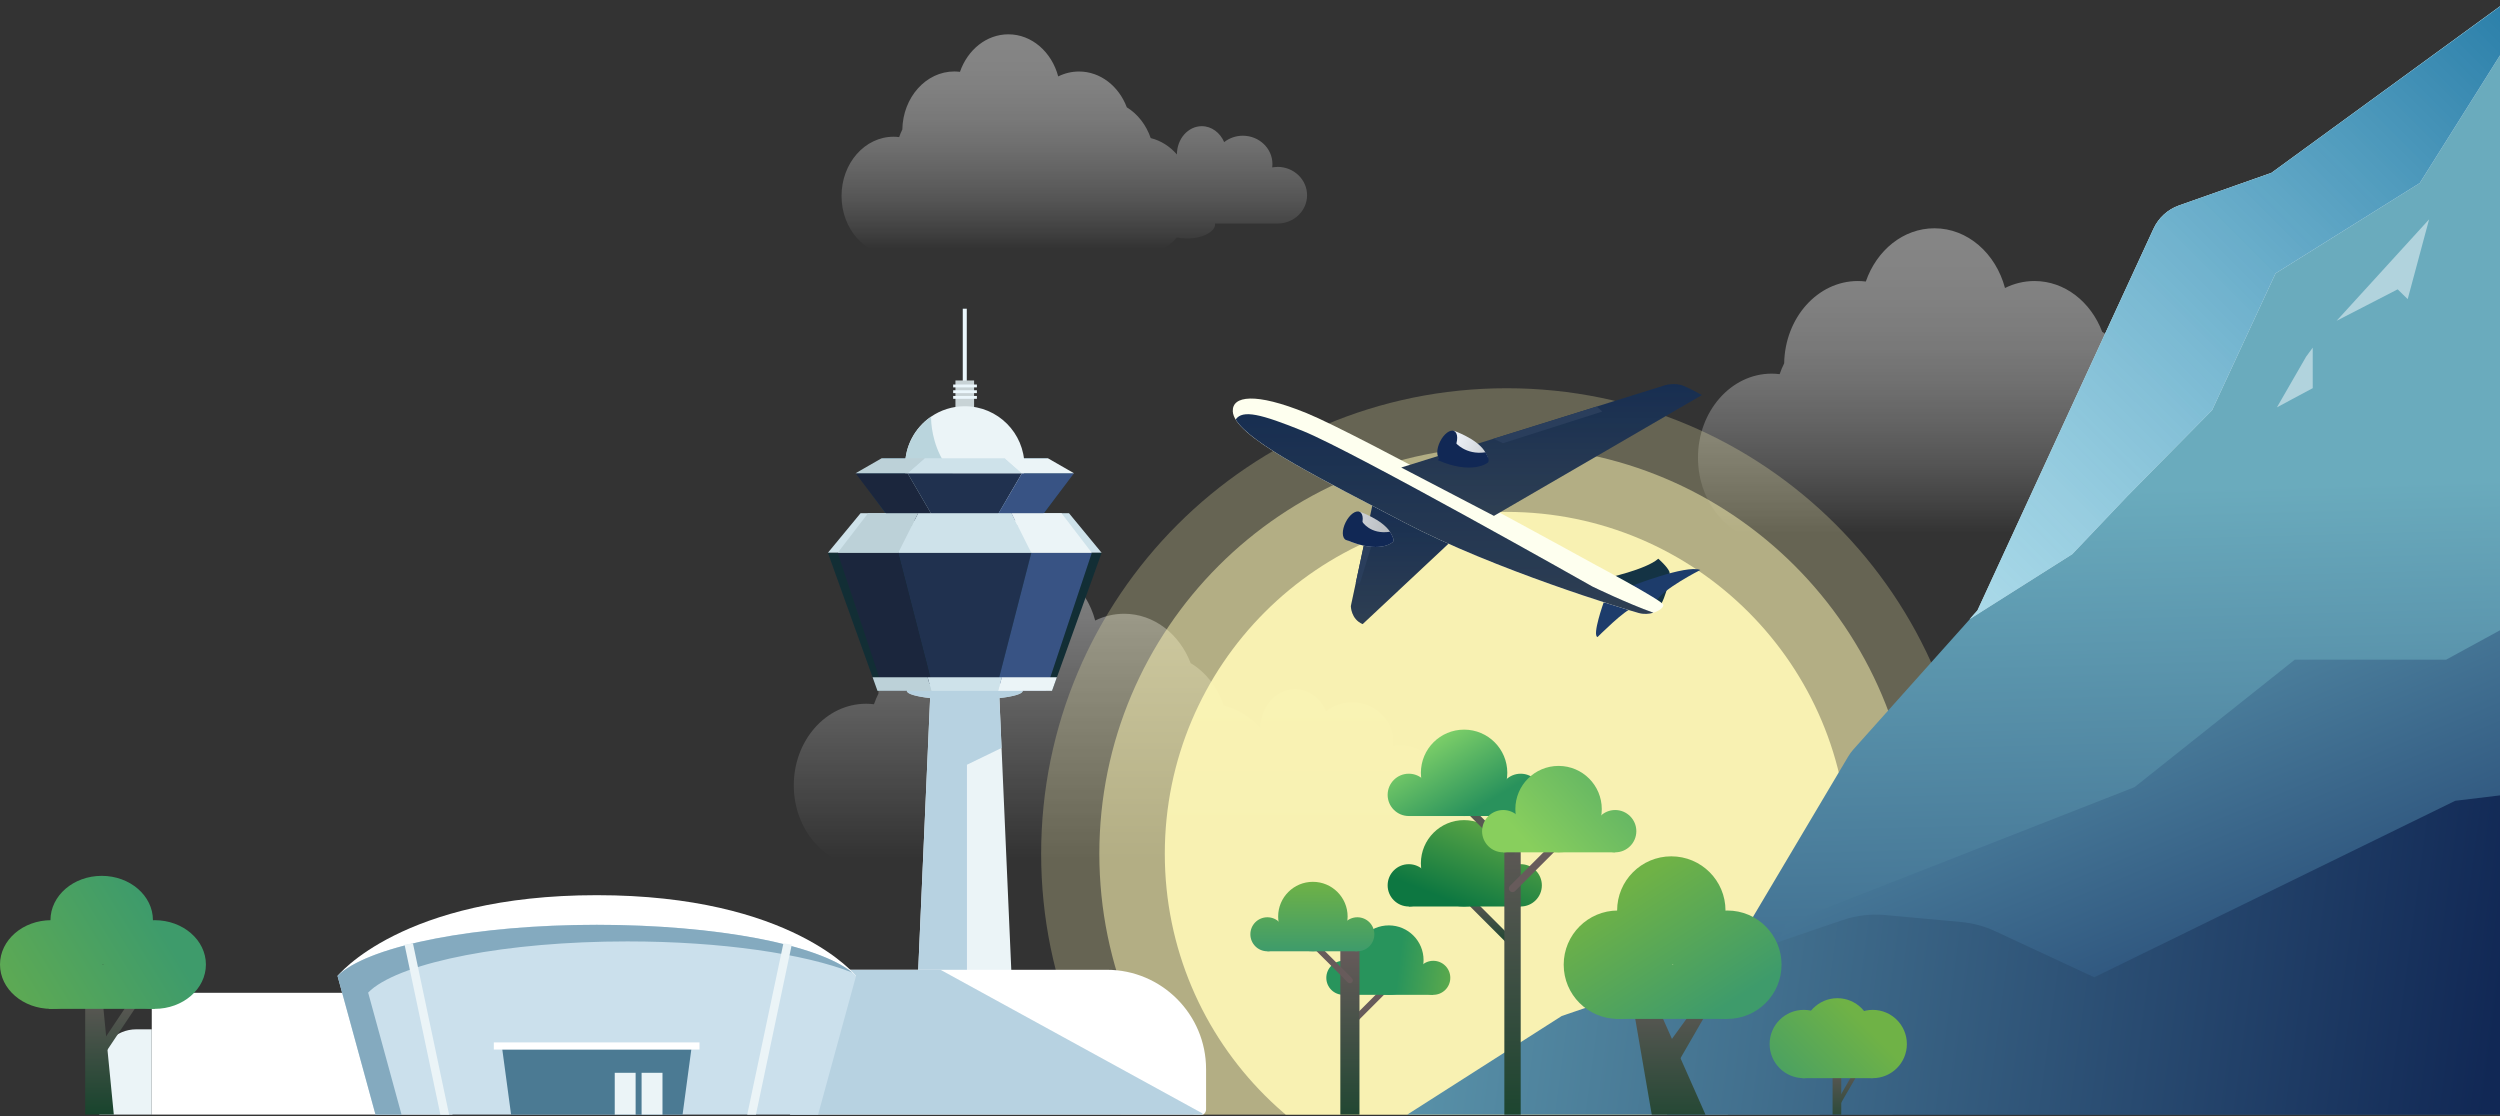 <svg width="840" height="375" viewBox="0 0 840 375" fill="none" xmlns="http://www.w3.org/2000/svg">
<rect x="0" y="0" width="840" height="375" fill="#333333" stroke="none"/>
<g clip-path="url(#clip0_6673_7590)">
<path opacity="0.4" d="M470.48 250.402C469.643 250.402 468.84 250.481 468.038 250.616C468.105 250.109 468.139 249.591 468.139 249.062C468.139 241.819 461.944 235.94 454.313 235.94C450.989 235.94 447.948 237.055 445.574 238.902C443.675 234.543 439.718 231.535 435.128 231.535C428.695 231.535 423.495 237.404 423.483 244.646C420.205 240.896 415.965 238.192 411.229 237.055C409.126 230.927 405.146 225.881 400.059 222.806C396.328 213.052 387.725 206.226 377.708 206.226C374.26 206.226 370.959 207.037 367.986 208.501C364.967 197.227 355.686 189.004 344.708 189.004C334.42 189.004 325.636 196.202 322.075 206.384C321.216 206.282 320.334 206.226 319.452 206.226C306.191 206.226 295.406 218.199 295.146 233.09C294.58 234.227 294.072 235.399 293.653 236.627C292.783 236.514 291.912 236.458 291.031 236.458C277.6 236.458 266.713 248.724 266.713 263.873C266.713 279.023 277.6 291.278 291.031 291.278H347.885C348.122 291.278 348.348 291.266 348.586 291.255C348.823 291.255 349.049 291.278 349.287 291.278H406.141C412.913 291.278 419.04 288.158 423.45 283.112C433.737 285.049 441.289 280.611 441.289 277.187C441.289 276.995 441.289 276.826 441.289 276.646H470.468C478.111 276.646 484.295 270.767 484.295 263.524C484.295 256.282 478.099 250.402 470.468 250.402H470.48Z" fill="url(#paint0_linear_6673_7590)"/>
<path opacity="0.4" d="M778.022 139.908C777.169 139.908 776.356 139.987 775.542 140.125C775.611 139.602 775.65 139.069 775.65 138.526C775.65 131.062 769.337 125.02 761.574 125.02C758.192 125.02 755.094 126.166 752.673 128.071C750.732 123.579 746.713 120.489 742.037 120.489C735.49 120.489 730.186 126.531 730.186 133.985C726.844 130.125 722.531 127.34 717.708 126.166C715.561 119.857 711.513 114.664 706.337 111.495C702.544 101.454 693.781 94.425 683.576 94.425C680.057 94.425 676.705 95.264 673.676 96.775C670.598 85.165 661.148 76.704 649.964 76.704C639.485 76.704 630.536 84.118 626.918 94.593C626.036 94.484 625.144 94.425 624.242 94.425C610.735 94.425 599.746 106.756 599.482 122.078C598.903 123.243 598.394 124.458 597.962 125.721C597.08 125.613 596.188 125.544 595.286 125.544C581.612 125.544 570.525 138.181 570.525 153.769C570.525 169.358 581.612 181.985 595.286 181.985H653.189C653.434 181.985 653.659 181.976 653.904 181.966C654.14 181.966 654.385 181.985 654.62 181.985H712.523C719.423 181.985 725.658 178.767 730.157 173.574C740.636 175.568 748.321 170.997 748.321 167.483C748.321 167.285 748.321 167.107 748.321 166.92H778.032C785.815 166.92 792.118 160.868 792.118 153.414C792.118 145.96 785.815 139.898 778.032 139.898L778.022 139.908Z" fill="url(#paint1_linear_6673_7590)"/>
<path opacity="0.4" d="M429.219 56.095C428.618 56.095 428.043 56.15 427.469 56.247C427.51 55.875 427.538 55.504 427.538 55.119C427.538 49.866 423.08 45.604 417.596 45.604C415.203 45.604 413.029 46.415 411.32 47.749C409.952 44.586 407.108 42.4 403.813 42.4C399.191 42.4 395.444 46.649 395.444 51.915C393.092 49.193 390.043 47.226 386.638 46.401C385.12 41.96 382.262 38.302 378.612 36.061C375.931 28.979 369.751 24.029 362.544 24.029C360.069 24.029 357.69 24.62 355.557 25.679C353.383 17.497 346.71 11.53 338.82 11.53C331.422 11.53 325.105 16.755 322.548 24.139C321.932 24.07 321.29 24.015 320.661 24.015C311.13 24.015 303.376 32.706 303.185 43.5C302.775 44.325 302.419 45.177 302.118 46.071C301.489 45.989 300.874 45.947 300.231 45.947C290.577 45.947 282.756 54.844 282.756 65.844C282.756 76.845 290.577 85.728 300.231 85.728H341.103C341.281 85.728 341.432 85.728 341.609 85.728C341.773 85.728 341.951 85.728 342.115 85.728H382.987C387.855 85.728 392.258 83.459 395.431 79.801C402.828 81.204 408.257 77.986 408.257 75.511C408.257 75.374 408.257 75.25 408.257 75.112H429.233C434.73 75.112 439.174 70.85 439.174 65.597C439.174 60.344 434.73 56.068 429.233 56.068L429.219 56.095Z" fill="url(#paint2_linear_6673_7590)"/>
<path opacity="0.25" d="M349.826 286.861C349.826 373.25 419.859 443.283 506.248 443.283C592.636 443.283 662.659 373.25 662.659 286.861C662.659 200.473 592.636 130.45 506.248 130.45C419.859 130.45 349.826 200.483 349.826 286.861Z" fill="#FFF8B7"/>
<path opacity="0.5" d="M369.378 286.862C369.378 362.447 430.652 423.73 506.247 423.73C581.841 423.73 643.106 362.456 643.106 286.862C643.106 211.267 581.832 150.002 506.247 150.002C430.662 150.002 369.378 211.277 369.378 286.862Z" fill="#FFF8B7"/>
<path d="M391.373 286.862C391.373 350.306 442.793 401.726 506.238 401.726C569.682 401.726 621.103 350.306 621.103 286.862C621.103 223.417 569.673 171.997 506.238 171.997C442.803 171.997 391.373 223.417 391.373 286.862Z" fill="#FFF8B7" fill-opacity="0.9"/>
<path d="M343.625 232.139C343.625 233.136 340.543 234.02 335.795 234.564C332.543 234.949 328.521 235.176 324.159 235.176C319.796 235.176 315.774 234.949 312.522 234.564C307.774 234.02 304.692 233.136 304.692 232.139C304.692 231.142 307.865 230.235 312.737 229.691C315.944 229.318 319.898 229.102 324.159 229.102C328.419 229.102 332.373 229.318 335.58 229.691C340.452 230.235 343.625 231.13 343.625 232.139Z" fill="#C3D1D8"/>
<path d="M341.336 361.061H306.981L308.273 331.555L312.522 234.564L312.738 229.691C315.944 229.318 319.899 229.102 324.159 229.102C328.419 229.102 332.374 229.318 335.58 229.691L335.796 234.564L336.521 251.311L341.336 361.061Z" fill="#EBF4F7"/>
<path d="M324.838 103.727H323.489V131.828H324.838V103.727Z" fill="#EBF7FC"/>
<path d="M327.296 127.839H321.03V140.734H327.296V127.839Z" fill="#C8D3D6"/>
<path d="M351.737 153.968H296.579L287.922 159.146H360.394L351.737 153.968Z" fill="#0C496B"/>
<path d="M360.394 159.146H287.922L301.054 177.219H347.261L360.394 159.146Z" fill="#0C496B"/>
<path d="M344.213 156.552C344.213 160.88 342.843 164.902 340.508 168.177C336.871 173.287 330.911 176.618 324.158 176.618C313.077 176.618 304.103 167.633 304.103 156.552C304.103 149.753 307.479 143.748 312.657 140.122L312.839 139.997C316.057 137.788 319.954 136.496 324.158 136.496C335.24 136.496 344.213 145.481 344.213 156.552Z" fill="#EBF4F7"/>
<path d="M340.508 168.177C336.871 173.287 330.911 176.618 324.158 176.618C313.077 176.618 304.103 167.633 304.103 156.551C304.103 149.753 307.479 143.748 312.657 140.122L312.839 139.997C312.839 139.997 311.932 165.571 340.508 168.177Z" fill="#BAD5DD"/>
<path d="M359.171 172.426H289.158L278.167 185.739H370.15L359.171 172.426Z" fill="#CEE2EA"/>
<path d="M370.15 185.74H278.167L294.835 232.139H353.483L370.15 185.74Z" fill="#122E35"/>
<path d="M334.572 232.139H313.757L301.814 185.74H346.514L334.572 232.139Z" fill="#20314F"/>
<path d="M366.853 185.74L351.387 232.139H334.561L346.515 185.74H366.853Z" fill="#385384"/>
<path d="M281.464 185.74L296.942 232.139H313.757L301.814 185.74H281.464Z" fill="#1B263D"/>
<path d="M333.098 176.618H315.218L304.952 159.01H343.375L333.098 176.618Z" fill="#20314F"/>
<path d="M360.859 159.01L347.557 176.618H333.099L343.376 159.01H360.859Z" fill="#385384"/>
<path d="M287.469 159.01L300.76 176.618H315.218L304.952 159.01H287.469Z" fill="#1B263D"/>
<path d="M337.63 153.968H310.708L304.952 159.01H343.375L337.63 153.968Z" fill="#CEE2EA"/>
<path d="M360.858 159.01L352.088 153.968H337.63L343.375 159.01H360.858Z" fill="#EBF4F7"/>
<path d="M287.469 159.01L296.25 153.968H310.708L304.952 159.01H287.469Z" fill="#BCD1D8"/>
<path d="M334.118 174.873L333.098 176.618H315.218L314.21 174.873H334.118Z" fill="#CEE2EA"/>
<path d="M348.871 174.873L347.557 176.618H333.099L334.118 174.873H348.871Z" fill="#EBF4F7"/>
<path d="M315.218 176.618H300.76L299.457 174.873H314.21L315.218 176.618Z" fill="#BCD1D8"/>
<path d="M339.841 172.426H308.5L301.814 185.739H346.514L339.841 172.426Z" fill="#CEE2EA"/>
<path d="M366.852 185.739L356.655 172.426H339.84L346.514 185.739H366.852Z" fill="#EBF4F7"/>
<path d="M335.795 234.564L336.521 251.311L324.895 256.953V331.555H308.273L312.522 234.564C307.774 234.02 304.692 233.136 304.692 232.139C304.692 231.142 307.865 230.235 312.737 229.691C315.944 229.318 319.898 229.102 324.159 229.102C328.419 229.102 332.373 229.318 335.58 229.691C340.452 230.235 343.625 231.13 343.625 232.139C343.625 233.147 340.543 234.02 335.795 234.564Z" fill="#B7D2E1"/>
<path d="M281.464 185.739L291.684 172.426H308.499L301.814 185.739H281.464Z" fill="#BCD1D8"/>
<path d="M336.633 227.561L335.364 232.139H312.952L311.683 227.561H336.633Z" fill="#CEE2EA"/>
<path d="M355.125 227.561L353.482 232.139H335.364L336.633 227.561H355.125Z" fill="#EBF4F7"/>
<path d="M312.952 232.139H294.834L293.191 227.561H311.683L312.952 232.139Z" fill="#BCD1D8"/>
<path d="M328.237 129.199H320.26V130.162H328.237V129.199Z" fill="#EBF7FC"/>
<path d="M328.237 131.125H320.26V132.089H328.237V131.125Z" fill="#EBF7FC"/>
<path d="M328.237 133.04H320.26V134.003H328.237V133.04Z" fill="#EBF7FC"/>
<path d="M265.487 325.845H371.861C390.285 325.845 405.241 340.801 405.241 359.225V372.771C405.241 373.876 404.346 374.771 403.241 374.771H265.487V325.845Z" fill="white"/>
<path d="M403.68 374.771C404.093 374.771 404.235 374.219 403.872 374.02L316.09 325.894C316.031 325.862 315.965 325.845 315.898 325.845H265.887C265.666 325.845 265.487 326.024 265.487 326.245V374.371C265.487 374.592 265.666 374.771 265.887 374.771H403.68Z" fill="#B7D2E1"/>
<path d="M113.417 327.929C113.417 327.929 134.968 300.781 200.528 300.781C266.088 300.781 287.639 327.918 287.639 327.918H113.417V327.929Z" fill="white"/>
<path d="M152.02 333.583H50.995V374.771H152.02V333.583Z" fill="white"/>
<path d="M45.749 345.866H50.984V374.771H33.353V358.251C33.353 351.407 38.906 345.855 45.749 345.855V345.866Z" fill="#EBF4F7"/>
<path d="M287.639 327.907L283.73 342.161L274.812 374.76H126.232L117.314 342.161L113.405 327.918C113.689 327.624 113.994 327.34 114.323 327.046C118.481 323.477 126.016 320.27 135.976 317.664C136.883 317.437 137.8 317.199 138.741 316.973C154.842 313.098 176.597 310.729 200.528 310.729C224.458 310.729 246.984 313.188 263.164 317.177C264.105 317.426 265.045 317.653 265.929 317.902C275.469 320.463 282.687 323.579 286.721 327.057C287.038 327.352 287.356 327.624 287.627 327.907H287.639Z" fill="#CBE0EC"/>
<path d="M124.612 332.643C124.272 332.938 123.977 333.221 123.694 333.516L127.603 347.758L134.991 374.782H126.243L117.326 342.184L113.417 327.941C113.7 327.646 114.006 327.363 114.335 327.068C125.326 317.641 159.76 310.741 200.528 310.741C241.296 310.741 275.028 317.494 286.37 326.774C270.382 320.497 242.497 316.315 210.794 316.315C170.026 316.315 135.591 323.216 124.6 332.643H124.612Z" fill="#84AABF"/>
<path d="M229.308 374.771H171.759L168.768 352.585H232.288L229.308 374.771Z" fill="#4B7A93"/>
<path d="M235.03 350.251H165.924V352.642H235.03V350.251Z" fill="white"/>
<path d="M150.956 374.771H148.021L135.988 317.675L135.92 317.38L138.753 316.95V316.984L150.956 374.771Z" fill="#EBF4F7"/>
<path d="M251.019 374.771L263.177 317.177L263.233 316.95L266.043 317.38L265.941 317.902H265.93L253.942 374.771H251.019Z" fill="#EBF4F7"/>
<path d="M222.595 360.463H215.576V374.5H222.595V360.463Z" fill="#EBF4F7"/>
<path d="M213.571 360.463H206.552V374.5H213.571V360.463Z" fill="#EBF4F7"/>
<path d="M951.544 42.884V454.714H549.469V403.377L577.283 327.816L621.002 254.181C621.49 253.354 622.068 252.572 622.703 251.847L661.793 208.124L664.448 205.155L723.56 76.864C725.25 73.204 728.347 70.383 732.147 69.046L763.149 58.101L854.715 -8.668C855.77 -9.439 856.915 -10.062 858.095 -10.504C862.508 -12.237 867.567 -11.784 871.662 -9.11L951.544 42.884Z" fill="url(#paint3_linear_6673_7590)"/>
<path d="M951.545 150.902L821.912 221.645H771.052L717.209 264.48L600.137 310.356L588.574 337.401H951.545V150.902Z" fill="url(#paint4_linear_6673_7590)"/>
<path d="M524.727 341.376L619.091 309.165C623.706 307.592 628.593 307.003 633.447 307.456L658.937 309.799C662.906 310.161 666.772 311.202 670.39 312.889L703.659 328.372L824.954 269.066L915.021 258.189L951.544 260.554V454.714H449.162L441.18 394.718L524.738 341.376H524.727Z" fill="url(#paint5_linear_6673_7590)"/>
<path d="M858.295 -10.53L813.042 61.513L764.586 91.847L743.271 137.791L714.802 166.676L696.269 186.204L661.77 208.055L664.427 205.087L723.603 76.827C725.295 73.168 728.395 70.348 732.199 69.011L763.235 58.069L854.9 -8.683C855.956 -9.453 857.103 -10.076 858.284 -10.518L858.295 -10.53Z" fill="white"/>
<path d="M858.295 -10.53L813.042 61.513L764.586 91.847L743.271 137.791L714.802 166.676L696.269 186.204L661.77 208.055L664.427 205.087L723.603 76.827C725.295 73.168 728.395 70.348 732.199 69.011L763.235 58.069L854.9 -8.683C855.956 -9.453 857.103 -10.076 858.284 -10.518L858.295 -10.53Z" fill="url(#paint6_linear_6673_7590)"/>
<path d="M816.183 73.696L785.1 107.787L805.612 97.217L808.987 100.501L816.183 73.696Z" fill="#B1D3DD"/>
<path d="M774.866 119.824L765.046 136.865L777.078 130.421V116.811L774.866 119.824Z" fill="#B1D3DD"/>
<path d="M461.432 168.302L453.885 203.642C453.885 203.642 453.901 208.034 457.849 209.699L489.226 180.32L461.432 168.302Z" fill="#172E51"/>
<path d="M461.432 168.302L453.885 203.642C453.885 203.642 453.901 208.034 457.849 209.699L489.226 180.32L461.432 168.302Z" fill="url(#paint7_linear_6673_7590)" fill-opacity="0.1"/>
<path d="M539.534 194.304C539.534 194.304 553.106 191.387 557.181 187.724C557.181 187.724 560.209 190.356 560.907 192.068C561.604 193.765 558.719 204.419 556.578 204.562C554.438 204.705 539.534 194.304 539.534 194.304Z" fill="#143344"/>
<path d="M547.794 197.063C547.794 197.063 566.551 189.611 571.307 191.513C571.307 191.513 558.322 198.093 556.482 202.073C554.643 206.052 547.794 197.047 547.794 197.047V197.063Z" fill="#1D3C6B"/>
<path d="M538.852 202.342C538.852 202.342 534.857 213.568 536.775 214.043C536.775 214.043 546.447 204.372 548.397 204.53L538.868 202.358L538.852 202.342Z" fill="#1D3C6B"/>
<path d="M414.216 138.193C414.01 133.025 421.668 131.756 438.95 138.78C456.232 145.804 536.347 189.944 536.347 189.944C536.347 189.944 558.417 201.724 558.845 203.151C559.257 204.578 554.881 207.147 550.616 205.973C546.351 204.8 502.385 191.561 471.69 175.468C440.995 159.376 414.533 146.454 414.216 138.193Z" fill="#FEFFEF"/>
<path d="M470.803 157.092L559.337 129.473C559.337 129.473 562.777 128.379 565.774 129.695C568.771 131.011 571.846 132.739 571.846 132.739L501.958 173.328L470.803 157.076V157.092Z" fill="#172E51"/>
<path d="M470.803 157.092L559.337 129.473C559.337 129.473 562.777 128.379 565.774 129.695C568.771 131.011 571.846 132.739 571.846 132.739L501.958 173.328L470.803 157.076V157.092Z" fill="url(#paint8_linear_6673_7590)" fill-opacity="0.1"/>
<path d="M455.534 195.874L456.882 196.111L462.336 178.481L459.371 177.958L455.534 195.874Z" fill="#2A3E5C"/>
<path d="M555.516 205.878C554.089 206.322 552.361 206.449 550.633 205.973C546.352 204.784 502.402 191.561 471.691 175.468C444.262 161.072 420.21 149.212 415.184 140.952C417.514 137.559 423.666 139.097 437.84 144.836C455.138 151.86 535.142 197.126 535.142 197.126C535.142 197.126 546.97 202.85 555.516 205.862V205.878Z" fill="#172E51"/>
<path d="M555.516 205.878C554.089 206.322 552.361 206.449 550.633 205.973C546.352 204.784 502.402 191.561 471.691 175.468C444.262 161.072 420.21 149.212 415.184 140.952C417.514 137.559 423.666 139.097 437.84 144.836C455.138 151.86 535.142 197.126 535.142 197.126C535.142 197.126 546.97 202.85 555.516 205.862V205.878Z" fill="url(#paint9_linear_6673_7590)" fill-opacity="0.1"/>
<path d="M488.45 144.726C488.45 144.726 495.997 147.294 498.787 151.512C500.214 153.937 500.008 154.508 499.849 154.841C499.691 155.174 495.172 159.122 483.915 154.175L488.465 144.726H488.45Z" fill="url(#paint10_linear_6673_7590)"/>
<path d="M488.67 150.735C489.958 148.139 489.928 145.501 488.603 144.843C487.277 144.185 485.158 145.757 483.87 148.353C482.581 150.95 482.612 153.588 483.937 154.245C485.263 154.903 487.382 153.332 488.67 150.735Z" fill="#112855"/>
<path d="M468.106 181.985C467.947 182.318 463.445 186.265 452.172 181.319L454.296 176.895L456.706 171.885C456.706 171.885 464.269 174.438 467.044 178.671C468.471 181.081 468.265 181.668 468.106 182V181.985Z" fill="url(#paint11_linear_6673_7590)"/>
<path d="M468.106 181.984C467.947 182.317 463.445 186.265 452.172 181.318L454.296 176.895L457.689 175.246C457.689 175.246 460.321 179.701 467.044 178.671C468.471 181.08 468.265 181.667 468.106 182V181.984Z" fill="#112855"/>
<path d="M500.039 155.317C499.881 155.65 494.395 159.566 483.122 154.619L486.23 150.227L488.893 148.578C488.893 148.578 492.397 153.002 499.104 151.971C500.531 154.381 500.198 155 500.023 155.333L500.039 155.317Z" fill="#112855"/>
<path d="M456.932 177.886C458.22 175.29 458.19 172.652 456.864 171.994C455.539 171.336 453.42 172.908 452.131 175.504C450.843 178.101 450.873 180.739 452.199 181.396C453.525 182.054 455.644 180.483 456.932 177.886Z" fill="#112855"/>
<path d="M501.799 147.436L504.986 148.927L538.376 138.272L536.474 136.607L501.799 147.436Z" fill="#2A3E5C"/>
<path d="M554.984 374.5H573.033L556.965 338.216H548.735L554.984 374.5Z" fill="url(#paint12_linear_6673_7590)"/>
<path d="M559.839 351.732L560.883 362.076L579.077 330.555L576.352 328.969L559.839 351.732Z" fill="url(#paint13_linear_6673_7590)"/>
<path d="M580.391 342.35C590.446 342.35 598.598 334.199 598.598 324.143C598.598 314.087 590.446 305.935 580.391 305.935C570.335 305.935 562.183 314.087 562.183 324.143C562.183 334.199 570.335 342.35 580.391 342.35Z" fill="url(#paint14_linear_6673_7590)"/>
<path d="M543.61 342.35C553.666 342.35 561.817 334.199 561.817 324.143C561.817 314.087 553.666 305.935 543.61 305.935C533.554 305.935 525.402 314.087 525.402 324.143C525.402 334.199 533.554 342.35 543.61 342.35Z" fill="url(#paint15_linear_6673_7590)"/>
<path d="M561.56 324.143C571.616 324.143 579.768 315.991 579.768 305.936C579.768 295.88 571.616 287.728 561.56 287.728C551.504 287.728 543.353 295.88 543.353 305.936C543.353 315.991 551.504 324.143 561.56 324.143Z" fill="url(#paint16_linear_6673_7590)"/>
<path d="M580.391 324.144H542.742V342.351H580.391V324.144Z" fill="url(#paint17_linear_6673_7590)"/>
<path d="M618.665 360.35H615.749V374.5H618.665V360.35Z" fill="url(#paint18_linear_6673_7590)"/>
<path d="M626.553 356.811L625.291 356.083L616.875 370.659L618.137 371.388L626.553 356.811Z" fill="url(#paint19_linear_6673_7590)"/>
<path d="M629.239 362.263C635.575 362.263 640.711 357.127 640.711 350.791C640.711 344.455 635.575 339.318 629.239 339.318C622.903 339.318 617.767 344.455 617.767 350.791C617.767 357.127 622.903 362.263 629.239 362.263Z" fill="url(#paint20_linear_6673_7590)"/>
<path d="M606.062 362.263C612.398 362.263 617.534 357.127 617.534 350.791C617.534 344.455 612.398 339.318 606.062 339.318C599.726 339.318 594.59 344.455 594.59 350.791C594.59 357.127 599.726 362.263 606.062 362.263Z" fill="url(#paint21_linear_6673_7590)"/>
<path d="M617.366 358.34C623.702 358.34 628.839 353.204 628.839 346.868C628.839 340.532 623.702 335.395 617.366 335.395C611.03 335.395 605.894 340.532 605.894 346.868C605.894 353.204 611.03 358.34 617.366 358.34Z" fill="url(#paint22_linear_6673_7590)"/>
<path d="M629.226 350.79H605.507V362.262H629.226V350.79Z" fill="url(#paint23_linear_6673_7590)"/>
<path d="M508.208 318.32C507.897 318.32 507.576 318.199 507.336 317.959L491.283 301.906C490.802 301.424 490.802 300.642 491.283 300.161C491.764 299.68 492.546 299.68 493.027 300.161L509.08 316.214C509.562 316.695 509.562 317.477 509.08 317.959C508.84 318.199 508.519 318.32 508.208 318.32Z" fill="url(#paint24_linear_6673_7590)"/>
<path d="M518.065 297.474C518.065 301.405 514.876 304.583 510.946 304.583C507.015 304.583 503.837 301.395 503.837 297.474C503.837 293.554 507.025 290.365 510.946 290.365C514.866 290.365 518.065 293.554 518.065 297.474Z" fill="url(#paint25_linear_6673_7590)"/>
<path d="M480.464 297.474C480.464 301.405 477.276 304.583 473.355 304.583C469.435 304.583 466.246 301.395 466.246 297.474C466.246 293.554 469.435 290.365 473.355 290.365C477.276 290.365 480.464 293.554 480.464 297.474Z" fill="url(#paint26_linear_6673_7590)"/>
<path d="M506.454 290.074C506.454 298.086 499.956 304.593 491.935 304.593C483.913 304.593 477.416 298.096 477.416 290.074C477.416 282.053 483.913 275.555 491.935 275.555C499.956 275.555 506.454 282.053 506.454 290.074Z" fill="url(#paint27_linear_6673_7590)"/>
<path d="M510.956 297.474H473.355V304.583H510.956V297.474Z" fill="url(#paint28_linear_6673_7590)"/>
<path d="M510.956 270.151H505.461V374.5H510.956V270.151Z" fill="url(#paint29_linear_6673_7590)"/>
<path d="M507.837 287.557C507.516 287.557 507.205 287.437 506.965 287.197L491.283 271.515C490.802 271.033 490.802 270.251 491.283 269.77C491.764 269.289 492.546 269.289 493.027 269.77L508.709 285.452C509.191 285.933 509.191 286.715 508.709 287.197C508.469 287.437 508.148 287.557 507.837 287.557Z" fill="#575752"/>
<path d="M518.065 267.073C518.065 271.003 514.876 274.182 510.946 274.182C507.015 274.182 503.837 270.993 503.837 267.073C503.837 263.152 507.025 259.964 510.946 259.964C514.866 259.964 518.065 263.152 518.065 267.073Z" fill="url(#paint30_linear_6673_7590)"/>
<path d="M480.464 267.073C480.464 271.003 477.276 274.182 473.355 274.182C469.435 274.182 466.246 270.993 466.246 267.073C466.246 263.152 469.435 259.964 473.355 259.964C477.276 259.964 480.464 263.152 480.464 267.073Z" fill="url(#paint31_linear_6673_7590)"/>
<path d="M506.454 259.673C506.454 267.694 499.956 274.192 491.935 274.192C483.913 274.192 477.416 267.694 477.416 259.673C477.416 251.651 483.913 245.154 491.935 245.154C499.956 245.154 506.454 251.651 506.454 259.673Z" fill="url(#paint32_linear_6673_7590)"/>
<path d="M510.956 267.073H473.355V274.182H510.956V267.073Z" fill="url(#paint33_linear_6673_7590)"/>
<path d="M508.208 299.75C507.897 299.75 507.576 299.63 507.336 299.389C506.854 298.908 506.854 298.126 507.336 297.644L523.018 281.963C523.499 281.481 524.281 281.481 524.762 281.963C525.243 282.444 525.243 283.226 524.762 283.707L509.08 299.389C508.84 299.63 508.519 299.75 508.208 299.75Z" fill="#675B5B"/>
<path d="M549.809 279.275C549.809 283.206 546.62 286.384 542.7 286.384C538.78 286.384 535.591 283.206 535.591 279.275C535.591 275.345 538.78 272.166 542.7 272.166C546.62 272.166 549.809 275.355 549.809 279.275Z" fill="url(#paint34_linear_6673_7590)"/>
<path d="M512.199 279.275C512.199 283.206 509.01 286.384 505.089 286.384C501.169 286.384 497.98 283.206 497.98 279.275C497.98 275.345 501.169 272.166 505.089 272.166C509.01 272.166 512.199 275.355 512.199 279.275Z" fill="url(#paint35_linear_6673_7590)"/>
<path d="M538.198 271.865C538.198 279.887 531.701 286.384 523.679 286.384C515.658 286.384 509.16 279.887 509.16 271.865C509.16 263.844 515.658 257.346 523.679 257.346C531.701 257.346 538.198 263.844 538.198 271.865Z" fill="url(#paint36_linear_6673_7590)"/>
<path d="M542.69 279.275H505.089V286.384H542.69V279.275Z" fill="url(#paint37_linear_6673_7590)"/>
<path d="M453.562 345.302C453.813 345.302 454.074 345.202 454.264 345.011L467.169 332.107C467.56 331.716 467.56 331.094 467.169 330.703C466.778 330.312 466.156 330.312 465.765 330.703L452.861 343.607C452.47 343.998 452.47 344.62 452.861 345.011C453.051 345.202 453.312 345.302 453.562 345.302Z" fill="#675B5B"/>
<path d="M445.641 328.547C445.641 331.705 448.198 334.262 451.356 334.262C454.514 334.262 457.071 331.705 457.071 328.547C457.071 325.389 454.514 322.832 451.356 322.832C448.198 322.832 445.641 325.389 445.641 328.547Z" fill="url(#paint38_linear_6673_7590)"/>
<path d="M475.871 328.547C475.871 331.705 478.428 334.262 481.587 334.262C484.745 334.262 487.302 331.705 487.302 328.547C487.302 325.389 484.745 322.832 481.587 322.832C478.428 322.832 475.871 325.389 475.871 328.547Z" fill="url(#paint39_linear_6673_7590)"/>
<path d="M454.976 322.601C454.976 329.048 460.2 334.272 466.647 334.272C473.094 334.272 478.318 329.048 478.318 322.601C478.318 316.154 473.094 310.93 466.647 310.93C460.2 310.93 454.976 316.154 454.976 322.601Z" fill="url(#paint40_linear_6673_7590)"/>
<path d="M481.587 328.547H451.356V334.262H481.587V328.547Z" fill="url(#paint41_linear_6673_7590)"/>
<path d="M456.781 318.209H450.354V374.5H456.781V318.209Z" fill="url(#paint42_linear_6673_7590)"/>
<path d="M453.562 330.372C453.813 330.372 454.073 330.272 454.264 330.081C454.655 329.69 454.655 329.068 454.264 328.677L441.65 316.074C441.259 315.683 440.637 315.683 440.246 316.074C439.855 316.465 439.855 317.086 440.246 317.477L452.86 330.081C453.051 330.272 453.311 330.372 453.562 330.372Z" fill="#675B5B"/>
<path d="M420.123 313.918C420.123 317.076 422.68 319.633 425.838 319.633C428.997 319.633 431.554 317.076 431.554 313.918C431.554 310.759 428.997 308.203 425.838 308.203C422.68 308.203 420.123 310.759 420.123 313.918Z" fill="url(#paint43_linear_6673_7590)"/>
<path d="M450.354 313.918C450.354 317.076 452.911 319.633 456.069 319.633C459.228 319.633 461.784 317.076 461.784 313.918C461.784 310.759 459.228 308.203 456.069 308.203C452.911 308.203 450.354 310.759 450.354 313.918Z" fill="url(#paint44_linear_6673_7590)"/>
<path d="M429.458 307.962C429.458 314.409 434.682 319.633 441.129 319.633C447.576 319.633 452.8 314.409 452.8 307.962C452.8 301.515 447.576 296.291 441.129 296.291C434.682 296.291 429.458 301.515 429.458 307.962Z" fill="url(#paint45_linear_6673_7590)"/>
<path d="M456.069 313.918H425.838V319.633H456.069V313.918Z" fill="url(#paint46_linear_6673_7590)"/>
<path d="M34.579 337.081H28.625V374.49L38.239 374.49L34.579 337.081Z" fill="url(#paint47_linear_6673_7590)"/>
<path d="M50.722 330.806L48.144 329.518L30.95 355.286L33.528 356.574L50.722 330.806Z" fill="url(#paint48_linear_6673_7590)"/>
<path d="M51.97 338.975C61.477 338.975 69.185 332.306 69.185 324.079C69.185 315.852 61.477 309.183 51.97 309.183C42.462 309.183 34.755 315.852 34.755 324.079C34.755 332.306 42.462 338.975 51.97 338.975Z" fill="url(#paint49_linear_6673_7590)"/>
<path d="M17.215 338.975C26.723 338.975 34.43 332.306 34.43 324.079C34.43 315.852 26.723 309.183 17.215 309.183C7.707 309.183 0 315.852 0 324.079C0 332.306 7.707 338.975 17.215 338.975Z" fill="url(#paint50_linear_6673_7590)"/>
<path d="M34.172 324.078C43.679 324.078 51.387 317.409 51.387 309.182C51.387 300.955 43.679 294.286 34.172 294.286C24.664 294.286 16.957 300.955 16.957 309.182C16.957 317.409 24.664 324.078 34.172 324.078Z" fill="url(#paint51_linear_6673_7590)"/>
<path d="M51.968 324.078H16.394V338.974H51.968V324.078Z" fill="url(#paint52_linear_6673_7590)"/>
</g>
<defs>
<linearGradient id="paint0_linear_6673_7590" x1="375.515" y1="193.386" x2="375.515" y2="288.383" gradientUnits="userSpaceOnUse">
<stop stop-color="white"/>
<stop offset="1" stop-color="white" stop-opacity="0"/>
</linearGradient>
<linearGradient id="paint1_linear_6673_7590" x1="681.312" y1="81.216" x2="681.312" y2="179.014" gradientUnits="userSpaceOnUse">
<stop stop-color="white"/>
<stop offset="0.12" stop-color="white" stop-opacity="0.98"/>
<stop offset="0.24" stop-color="white" stop-opacity="0.93"/>
<stop offset="0.37" stop-color="white" stop-opacity="0.85"/>
<stop offset="0.5" stop-color="white" stop-opacity="0.73"/>
<stop offset="0.63" stop-color="white" stop-opacity="0.58"/>
<stop offset="0.77" stop-color="white" stop-opacity="0.4"/>
<stop offset="0.9" stop-color="white" stop-opacity="0.19"/>
<stop offset="1" stop-color="white" stop-opacity="0"/>
</linearGradient>
<linearGradient id="paint2_linear_6673_7590" x1="360.958" y1="14.733" x2="360.958" y2="83.652" gradientUnits="userSpaceOnUse">
<stop stop-color="white"/>
<stop offset="0.12" stop-color="white" stop-opacity="0.98"/>
<stop offset="0.24" stop-color="white" stop-opacity="0.93"/>
<stop offset="0.37" stop-color="white" stop-opacity="0.85"/>
<stop offset="0.5" stop-color="white" stop-opacity="0.73"/>
<stop offset="0.63" stop-color="white" stop-opacity="0.58"/>
<stop offset="0.77" stop-color="white" stop-opacity="0.4"/>
<stop offset="0.9" stop-color="white" stop-opacity="0.19"/>
<stop offset="1" stop-color="white" stop-opacity="0"/>
</linearGradient>
<linearGradient id="paint3_linear_6673_7590" x1="742.517" y1="163.632" x2="750.487" y2="454.715" gradientUnits="userSpaceOnUse">
<stop stop-color="#6AABBD"/>
<stop offset="1" stop-color="#1D3C6B"/>
</linearGradient>
<linearGradient id="paint4_linear_6673_7590" x1="745.335" y1="134.265" x2="829.983" y2="337.769" gradientUnits="userSpaceOnUse">
<stop stop-color="#6AABBD"/>
<stop offset="1" stop-color="#1D3C6B"/>
</linearGradient>
<linearGradient id="paint5_linear_6673_7590" x1="389.179" y1="325.677" x2="833.449" y2="385.409" gradientUnits="userSpaceOnUse">
<stop stop-color="#6AABBD"/>
<stop offset="1" stop-color="#112855"/>
</linearGradient>
<linearGradient id="paint6_linear_6673_7590" x1="503.741" y1="343.692" x2="857.753" y2="-11.212" gradientUnits="userSpaceOnUse">
<stop stop-color="#90E9F9" stop-opacity="0.2"/>
<stop offset="1" stop-color="#1F76A3"/>
</linearGradient>
<linearGradient id="paint7_linear_6673_7590" x1="471.555" y1="168.302" x2="471.555" y2="209.699" gradientUnits="userSpaceOnUse">
<stop stop-color="#FFD561" stop-opacity="0"/>
<stop offset="1" stop-color="#FFD561"/>
</linearGradient>
<linearGradient id="paint8_linear_6673_7590" x1="521.325" y1="129.046" x2="521.325" y2="173.328" gradientUnits="userSpaceOnUse">
<stop stop-color="#FFD561" stop-opacity="0"/>
<stop offset="1" stop-color="#FFD561"/>
</linearGradient>
<linearGradient id="paint9_linear_6673_7590" x1="485.35" y1="139.17" x2="485.35" y2="206.275" gradientUnits="userSpaceOnUse">
<stop stop-color="#FFD561" stop-opacity="0"/>
<stop offset="1" stop-color="#FFD561"/>
</linearGradient>
<linearGradient id="paint10_linear_6673_7590" x1="485.327" y1="147.542" x2="499.768" y2="153.896" gradientUnits="userSpaceOnUse">
<stop stop-color="#F2F6FC"/>
<stop offset="0.35" stop-color="#E7EBF1"/>
<stop offset="0.84" stop-color="#D2D6DB"/>
</linearGradient>
<linearGradient id="paint11_linear_6673_7590" x1="452.124" y1="176.309" x2="468.312" y2="180.256" gradientUnits="userSpaceOnUse">
<stop stop-color="#D2D6DB"/>
<stop offset="0.43" stop-color="#C7CBD0"/>
<stop offset="0.84" stop-color="#B9BDC1"/>
</linearGradient>
<linearGradient id="paint12_linear_6673_7590" x1="563.906" y1="328.969" x2="563.906" y2="383.958" gradientUnits="userSpaceOnUse">
<stop stop-color="#675B5B"/>
<stop offset="1" stop-color="#18442D"/>
</linearGradient>
<linearGradient id="paint13_linear_6673_7590" x1="563.906" y1="328.969" x2="563.906" y2="383.958" gradientUnits="userSpaceOnUse">
<stop stop-color="#675B5B"/>
<stop offset="1" stop-color="#18442D"/>
</linearGradient>
<linearGradient id="paint14_linear_6673_7590" x1="562" y1="287.728" x2="590.288" y2="331.424" gradientUnits="userSpaceOnUse">
<stop stop-color="#6FB246"/>
<stop offset="1" stop-color="#3E9B6B"/>
</linearGradient>
<linearGradient id="paint15_linear_6673_7590" x1="562" y1="287.728" x2="590.288" y2="331.424" gradientUnits="userSpaceOnUse">
<stop stop-color="#6FB246"/>
<stop offset="1" stop-color="#3E9B6B"/>
</linearGradient>
<linearGradient id="paint16_linear_6673_7590" x1="562" y1="287.728" x2="590.288" y2="331.424" gradientUnits="userSpaceOnUse">
<stop stop-color="#6FB246"/>
<stop offset="1" stop-color="#3E9B6B"/>
</linearGradient>
<linearGradient id="paint17_linear_6673_7590" x1="562" y1="287.728" x2="590.288" y2="331.424" gradientUnits="userSpaceOnUse">
<stop stop-color="#6FB246"/>
<stop offset="1" stop-color="#3E9B6B"/>
</linearGradient>
<linearGradient id="paint18_linear_6673_7590" x1="621.151" y1="356.083" x2="621.151" y2="381.499" gradientUnits="userSpaceOnUse">
<stop stop-color="#675B5B"/>
<stop offset="1" stop-color="#18442D"/>
</linearGradient>
<linearGradient id="paint19_linear_6673_7590" x1="621.151" y1="356.083" x2="621.151" y2="381.499" gradientUnits="userSpaceOnUse">
<stop stop-color="#675B5B"/>
<stop offset="1" stop-color="#18442D"/>
</linearGradient>
<linearGradient id="paint20_linear_6673_7590" x1="617.651" y1="335.395" x2="587.494" y2="365.552" gradientUnits="userSpaceOnUse">
<stop stop-color="#6FB246"/>
<stop offset="1" stop-color="#3E9B6B"/>
</linearGradient>
<linearGradient id="paint21_linear_6673_7590" x1="617.651" y1="335.395" x2="587.494" y2="365.552" gradientUnits="userSpaceOnUse">
<stop stop-color="#6FB246"/>
<stop offset="1" stop-color="#3E9B6B"/>
</linearGradient>
<linearGradient id="paint22_linear_6673_7590" x1="617.651" y1="335.395" x2="587.494" y2="365.552" gradientUnits="userSpaceOnUse">
<stop stop-color="#6FB246"/>
<stop offset="1" stop-color="#3E9B6B"/>
</linearGradient>
<linearGradient id="paint23_linear_6673_7590" x1="617.651" y1="335.395" x2="587.494" y2="365.552" gradientUnits="userSpaceOnUse">
<stop stop-color="#6FB246"/>
<stop offset="1" stop-color="#3E9B6B"/>
</linearGradient>
<linearGradient id="paint24_linear_6673_7590" x1="500.182" y1="299.8" x2="500.182" y2="318.32" gradientUnits="userSpaceOnUse">
<stop stop-color="#675B5B"/>
<stop offset="1" stop-color="#18442D"/>
</linearGradient>
<linearGradient id="paint25_linear_6673_7590" x1="505.852" y1="270.221" x2="492.155" y2="304.593" gradientUnits="userSpaceOnUse">
<stop stop-color="#6FB246"/>
<stop offset="1" stop-color="#0D7741"/>
</linearGradient>
<linearGradient id="paint26_linear_6673_7590" x1="505.852" y1="270.221" x2="492.155" y2="304.593" gradientUnits="userSpaceOnUse">
<stop stop-color="#6FB246"/>
<stop offset="1" stop-color="#0D7741"/>
</linearGradient>
<linearGradient id="paint27_linear_6673_7590" x1="505.852" y1="270.221" x2="492.155" y2="304.593" gradientUnits="userSpaceOnUse">
<stop stop-color="#6FB246"/>
<stop offset="1" stop-color="#0D7741"/>
</linearGradient>
<linearGradient id="paint28_linear_6673_7590" x1="505.852" y1="270.221" x2="492.155" y2="304.593" gradientUnits="userSpaceOnUse">
<stop stop-color="#6FB246"/>
<stop offset="1" stop-color="#0D7741"/>
</linearGradient>
<linearGradient id="paint29_linear_6673_7590" x1="508.208" y1="270.151" x2="508.208" y2="381.318" gradientUnits="userSpaceOnUse">
<stop stop-color="#675B5B"/>
<stop offset="1" stop-color="#18442D"/>
</linearGradient>
<linearGradient id="paint30_linear_6673_7590" x1="472.764" y1="242.146" x2="492.155" y2="274.192" gradientUnits="userSpaceOnUse">
<stop stop-color="#9BE56D"/>
<stop offset="1" stop-color="#29925C"/>
</linearGradient>
<linearGradient id="paint31_linear_6673_7590" x1="472.764" y1="242.146" x2="492.155" y2="274.192" gradientUnits="userSpaceOnUse">
<stop stop-color="#9BE56D"/>
<stop offset="1" stop-color="#29925C"/>
</linearGradient>
<linearGradient id="paint32_linear_6673_7590" x1="472.764" y1="242.146" x2="492.155" y2="274.192" gradientUnits="userSpaceOnUse">
<stop stop-color="#9BE56D"/>
<stop offset="1" stop-color="#29925C"/>
</linearGradient>
<linearGradient id="paint33_linear_6673_7590" x1="472.764" y1="242.146" x2="492.155" y2="274.192" gradientUnits="userSpaceOnUse">
<stop stop-color="#9BE56D"/>
<stop offset="1" stop-color="#29925C"/>
</linearGradient>
<linearGradient id="paint34_linear_6673_7590" x1="566.013" y1="237.634" x2="513.874" y2="284.259" gradientUnits="userSpaceOnUse">
<stop stop-color="#3E9B6B"/>
<stop offset="1" stop-color="#88CF5D"/>
</linearGradient>
<linearGradient id="paint35_linear_6673_7590" x1="566.013" y1="237.634" x2="513.874" y2="284.259" gradientUnits="userSpaceOnUse">
<stop stop-color="#3E9B6B"/>
<stop offset="1" stop-color="#88CF5D"/>
</linearGradient>
<linearGradient id="paint36_linear_6673_7590" x1="566.013" y1="237.634" x2="513.874" y2="284.259" gradientUnits="userSpaceOnUse">
<stop stop-color="#3E9B6B"/>
<stop offset="1" stop-color="#88CF5D"/>
</linearGradient>
<linearGradient id="paint37_linear_6673_7590" x1="566.013" y1="237.634" x2="513.874" y2="284.259" gradientUnits="userSpaceOnUse">
<stop stop-color="#3E9B6B"/>
<stop offset="1" stop-color="#88CF5D"/>
</linearGradient>
<linearGradient id="paint38_linear_6673_7590" x1="494.823" y1="329.379" x2="469.756" y2="326.371" gradientUnits="userSpaceOnUse">
<stop stop-color="#6FB246"/>
<stop offset="1" stop-color="#28945C"/>
</linearGradient>
<linearGradient id="paint39_linear_6673_7590" x1="494.823" y1="329.379" x2="469.756" y2="326.371" gradientUnits="userSpaceOnUse">
<stop stop-color="#6FB246"/>
<stop offset="1" stop-color="#28945C"/>
</linearGradient>
<linearGradient id="paint40_linear_6673_7590" x1="494.823" y1="329.379" x2="469.756" y2="326.371" gradientUnits="userSpaceOnUse">
<stop stop-color="#6FB246"/>
<stop offset="1" stop-color="#28945C"/>
</linearGradient>
<linearGradient id="paint41_linear_6673_7590" x1="494.823" y1="329.379" x2="469.756" y2="326.371" gradientUnits="userSpaceOnUse">
<stop stop-color="#6FB246"/>
<stop offset="1" stop-color="#28945C"/>
</linearGradient>
<linearGradient id="paint42_linear_6673_7590" x1="453.567" y1="318.209" x2="453.567" y2="382.02" gradientUnits="userSpaceOnUse">
<stop stop-color="#675B5B"/>
<stop offset="1" stop-color="#18442D"/>
</linearGradient>
<linearGradient id="paint43_linear_6673_7590" x1="440.954" y1="296.291" x2="440.954" y2="319.633" gradientUnits="userSpaceOnUse">
<stop stop-color="#6FB246"/>
<stop offset="1" stop-color="#3E9B6B"/>
</linearGradient>
<linearGradient id="paint44_linear_6673_7590" x1="440.954" y1="296.291" x2="440.954" y2="319.633" gradientUnits="userSpaceOnUse">
<stop stop-color="#6FB246"/>
<stop offset="1" stop-color="#3E9B6B"/>
</linearGradient>
<linearGradient id="paint45_linear_6673_7590" x1="440.954" y1="296.291" x2="440.954" y2="319.633" gradientUnits="userSpaceOnUse">
<stop stop-color="#6FB246"/>
<stop offset="1" stop-color="#3E9B6B"/>
</linearGradient>
<linearGradient id="paint46_linear_6673_7590" x1="440.954" y1="296.291" x2="440.954" y2="319.633" gradientUnits="userSpaceOnUse">
<stop stop-color="#6FB246"/>
<stop offset="1" stop-color="#3E9B6B"/>
</linearGradient>
<linearGradient id="paint47_linear_6673_7590" x1="39.673" y1="329.518" x2="39.673" y2="374.49" gradientUnits="userSpaceOnUse">
<stop stop-color="#675B5B"/>
<stop offset="1" stop-color="#18442D"/>
</linearGradient>
<linearGradient id="paint48_linear_6673_7590" x1="39.673" y1="329.518" x2="39.673" y2="374.49" gradientUnits="userSpaceOnUse">
<stop stop-color="#675B5B"/>
<stop offset="1" stop-color="#18442D"/>
</linearGradient>
<linearGradient id="paint49_linear_6673_7590" x1="-25.493" y1="346.425" x2="47.911" y2="301.515" gradientUnits="userSpaceOnUse">
<stop stop-color="#6FB246"/>
<stop offset="1" stop-color="#3E9B6B"/>
</linearGradient>
<linearGradient id="paint50_linear_6673_7590" x1="-25.493" y1="346.425" x2="47.911" y2="301.515" gradientUnits="userSpaceOnUse">
<stop stop-color="#6FB246"/>
<stop offset="1" stop-color="#3E9B6B"/>
</linearGradient>
<linearGradient id="paint51_linear_6673_7590" x1="-25.493" y1="346.425" x2="47.911" y2="301.515" gradientUnits="userSpaceOnUse">
<stop stop-color="#6FB246"/>
<stop offset="1" stop-color="#3E9B6B"/>
</linearGradient>
<linearGradient id="paint52_linear_6673_7590" x1="-25.493" y1="346.425" x2="47.911" y2="301.515" gradientUnits="userSpaceOnUse">
<stop stop-color="#6FB246"/>
<stop offset="1" stop-color="#3E9B6B"/>
</linearGradient>
<clipPath id="clip0_6673_7590">
<rect width="840.247" height="374" fill="white" transform="translate(0 0.5)"/>
</clipPath>
</defs>
</svg>

